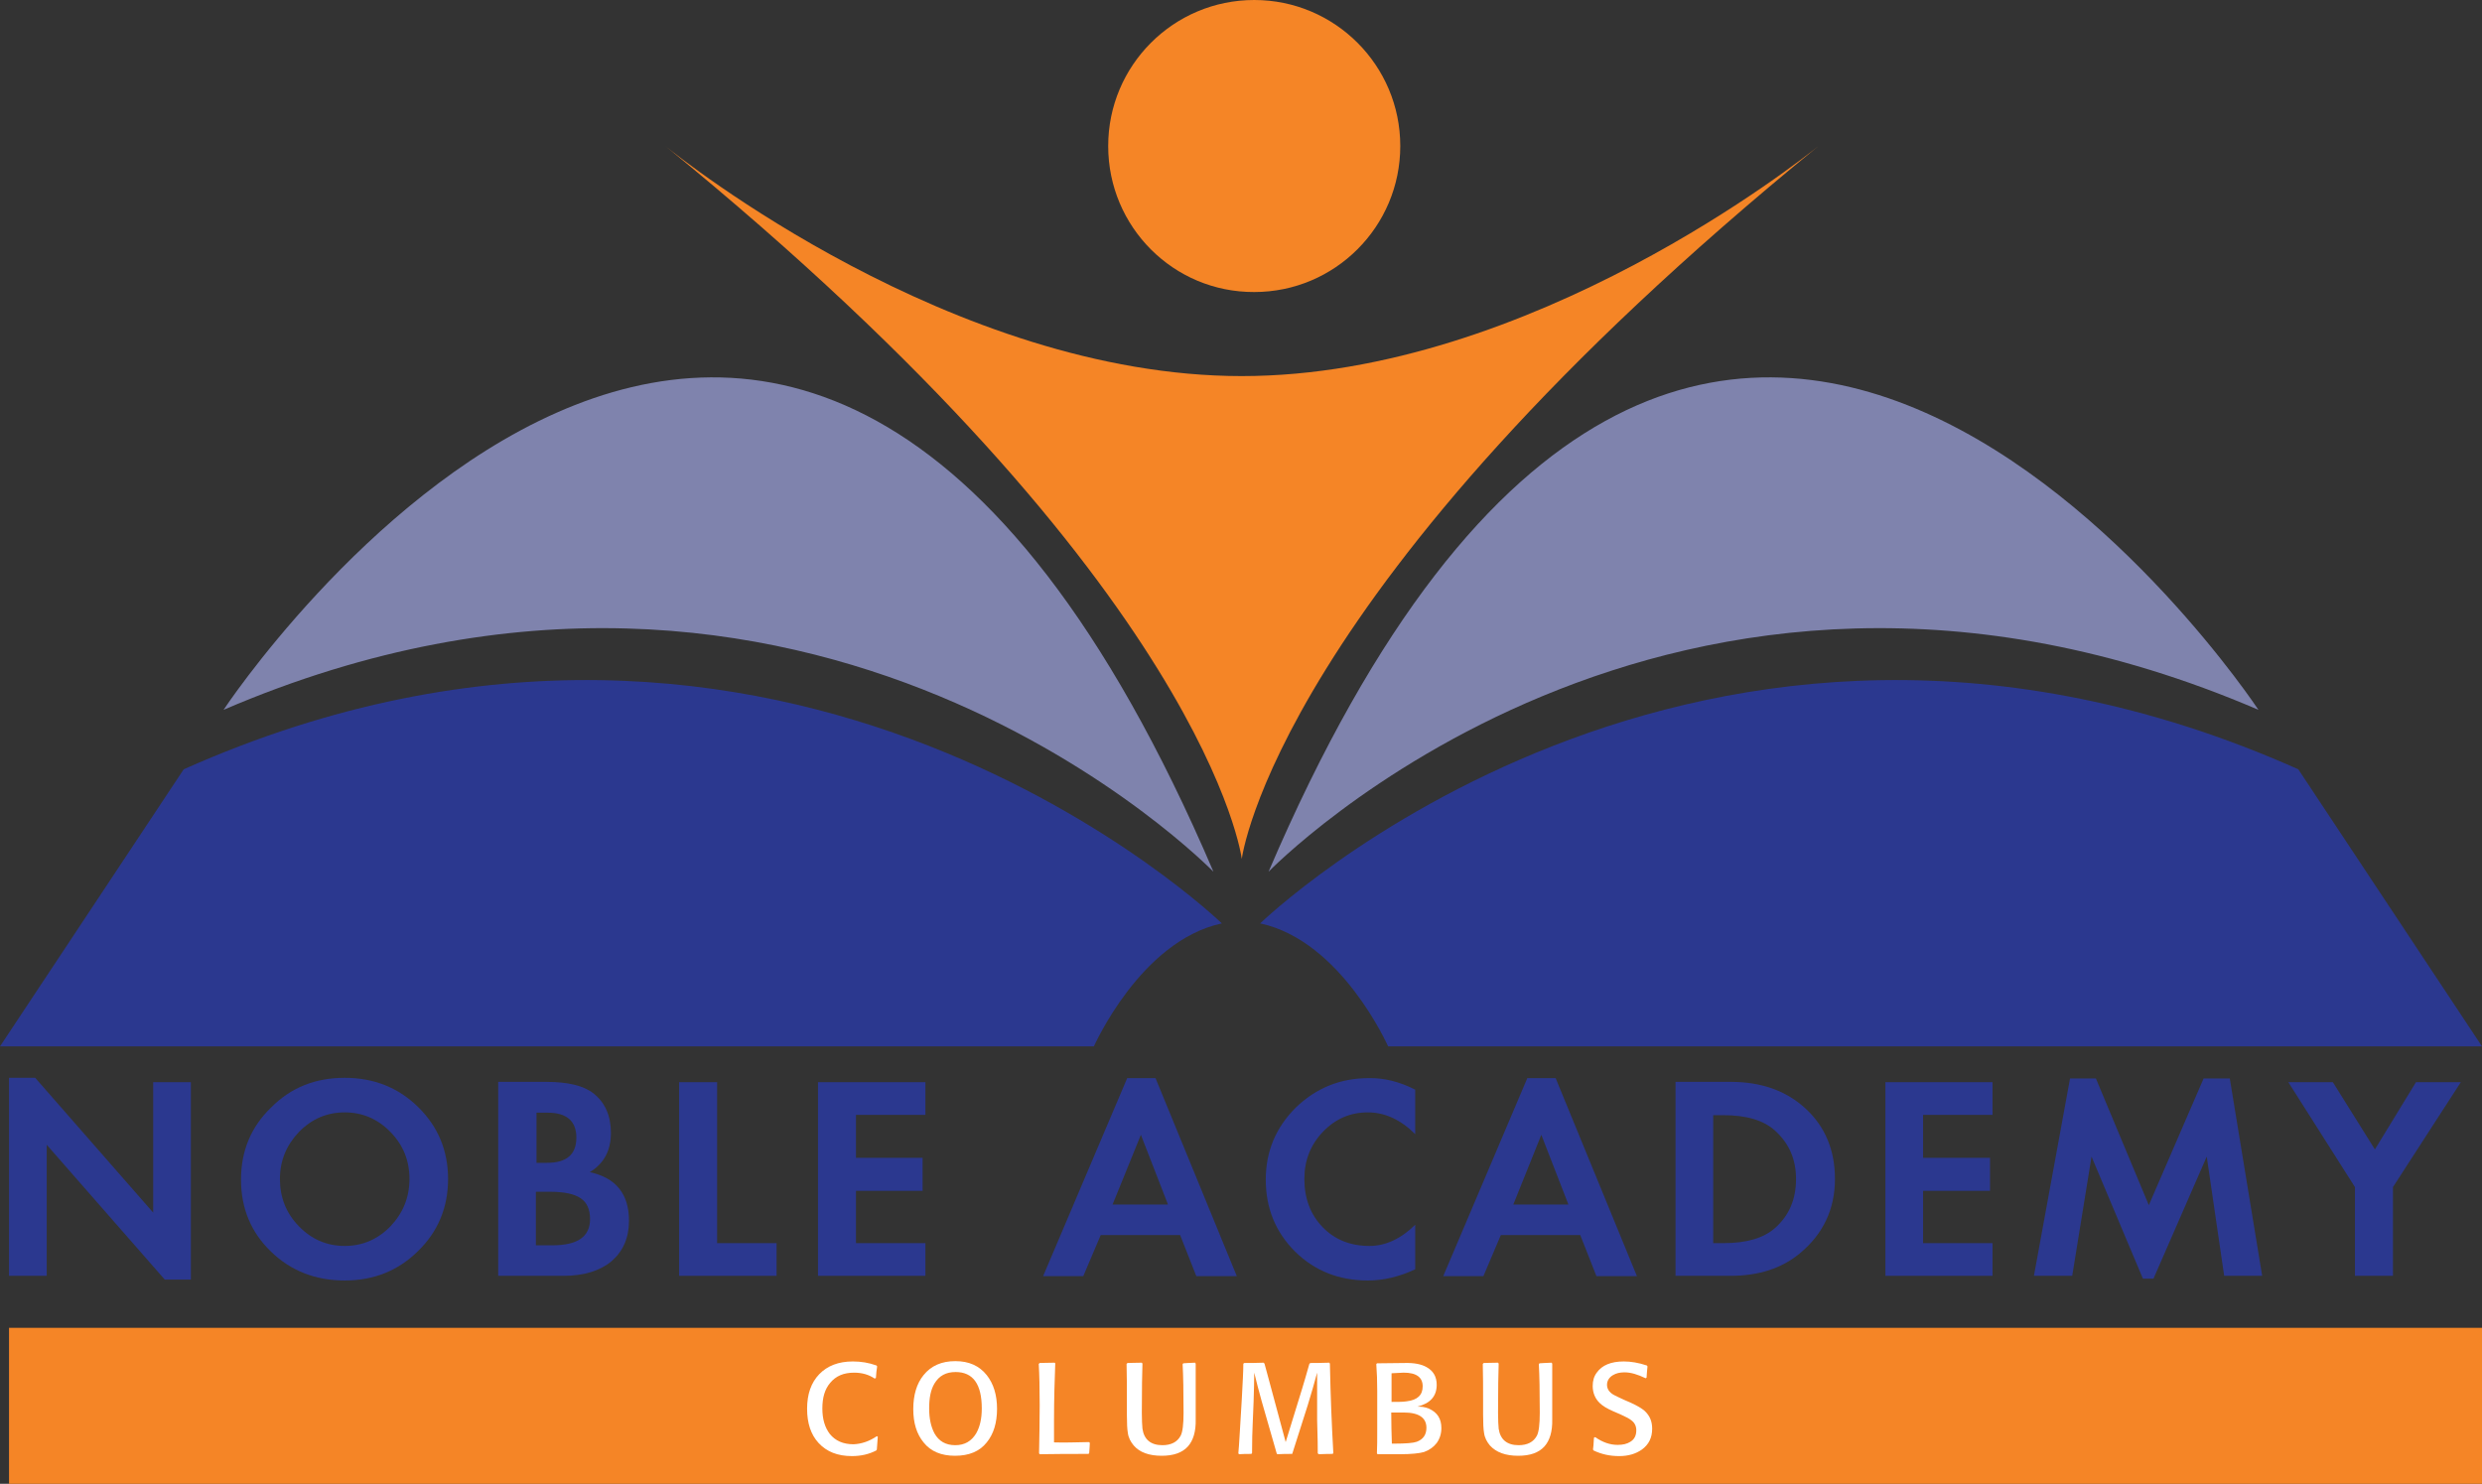 <?xml version="1.0" encoding="utf-8"?>
<!-- Generator: Adobe Illustrator 25.4.1, SVG Export Plug-In . SVG Version: 6.00 Build 0)  -->
<svg version="1.1" id="Layer_1" xmlns="http://www.w3.org/2000/svg" xmlns:xlink="http://www.w3.org/1999/xlink" x="0px" y="0px"
	 viewBox="0 0 797.1 476.6" style="enable-background:new 0 0 797.1 476.6;" xml:space="preserve">
<rect x="0" y="0" width="797.1" height="476.6" fill="#333333" stroke="none"/>
<style type="text/css">
	.st0{fill-rule:evenodd;clip-rule:evenodd;fill:#F58526;}
	.st1{fill:#F58526;}
	.st2{fill-rule:evenodd;clip-rule:evenodd;fill:#2B388F;}
	.st3{fill-rule:evenodd;clip-rule:evenodd;fill:#7F83AD;}
	.st4{fill:#FFFFFF;}
</style>
<g>
	<rect x="2.9" y="426.5" class="st0" width="794.2" height="50.1"/>
	<path class="st1" d="M355.9,46.9c0-25.9,21-46.9,46.9-46.9c25.9,0,46.9,21,46.9,46.9c0,25.9-21,46.9-46.9,46.9
		C376.9,93.9,355.9,72.9,355.9,46.9"/>
	<polygon class="st2" points="2.9,409.8 2.9,346.2 11.3,346.2 49.2,389.5 49.2,347.6 61.3,347.6 61.3,411 52.9,411 15,367.7 
		15,409.8 	"/>
	<path class="st2" d="M110.7,357.3c-5.7,0-10.6,2.1-14.7,6.3c-4,4.2-6.1,9.2-6.1,15.1c0,5.9,2,11,6.1,15.2c4.1,4.2,9,6.3,14.7,6.3
		c5.7,0,10.6-2.1,14.7-6.3c4-4.2,6.1-9.3,6.1-15.2c0-5.9-2-10.9-6.1-15.1C121.3,359.4,116.4,357.3,110.7,357.3 M110.7,346.2
		c9.3,0,17.2,3.1,23.6,9.4c6.4,6.3,9.6,14,9.6,23.1c0,9.1-3.2,16.9-9.7,23.2c-6.4,6.3-14.2,9.4-23.5,9.4c-9.4,0-17.3-3.1-23.7-9.3
		c-6.4-6.2-9.6-13.9-9.6-23.1s3.2-16.9,9.6-23.1C93.4,349.3,101.3,346.2,110.7,346.2"/>
	<path class="st2" d="M172.2,400h5.2c8.1,0,12.1-2.8,12.1-8.4c0-3.1-1-5.4-3-6.7c-2-1.4-5.3-2.1-9.8-2.1h-4.6V400z M172.2,373.5h3.5
		c6.3,0,9.4-2.7,9.4-8.1c0-5.3-3.1-8-9.2-8h-3.6V373.5z M160,409.8v-62.3h15.4c7,0,12,1.2,15.2,3.7c3.7,2.9,5.6,7.2,5.6,12.7
		c0,5.7-2.3,9.9-6.8,12.6c8.4,1.8,12.6,7,12.6,15.6c0,5.5-1.9,9.8-5.6,13c-3.7,3.1-8.9,4.7-15.4,4.7H160z"/>
	<polygon class="st2" points="230.3,347.6 230.3,399.3 249.4,399.3 249.4,409.8 218.1,409.8 218.1,347.6 	"/>
	<polygon class="st2" points="297.2,358.1 274.9,358.1 274.9,371.9 296.3,371.9 296.3,382.5 274.9,382.5 274.9,399.3 297.2,399.3 
		297.2,409.8 262.7,409.8 262.7,347.6 297.2,347.6 	"/>
	<path class="st2" d="M375.1,386.9l-8.7-22.4l-9.1,22.4H375.1z M379,396.7h-25.5l-5.6,13.2H335l27-63.6h9.1l26.1,63.6h-13L379,396.7
		z"/>
	<path class="st2" d="M454.5,350v14.3c-4.7-4.7-9.8-7-15.2-7c-5.7,0-10.5,2.1-14.5,6.3c-3.9,4.1-5.9,9.1-5.9,15.1
		c0,6.3,2,11.5,5.9,15.5c3.9,4,8.9,6,15,6c5.2,0,10.1-2.3,14.7-6.8v14.3c-5.1,2.4-10.2,3.6-15.2,3.6c-9.3,0-17.1-3.1-23.4-9.3
		c-6.3-6.3-9.4-14-9.4-23.1c0-9,3.2-16.7,9.6-23.1c6.5-6.3,14.3-9.5,23.5-9.5C444.4,346.2,449.4,347.4,454.5,350"/>
	<path class="st2" d="M503.7,386.9l-8.7-22.4l-9,22.4H503.7z M507.5,396.7h-25.5l-5.6,13.2h-12.9l27-63.6h9.1l26.1,63.6h-13
		L507.5,396.7z"/>
	<path class="st2" d="M550.2,399.3h3.3c7.4,0,12.9-1.6,16.6-4.9c4.5-4,6.7-9.2,6.7-15.7c0-6.3-2.2-11.4-6.7-15.5
		c-3.7-3.4-9.3-5-16.6-5h-3.3V399.3z M538.1,409.8v-62.3h17.8c9.8,0,17.9,2.9,24.1,8.7c6.2,5.8,9.3,13.3,9.3,22.5
		c0,9.7-3.8,17.7-11.3,23.9c-5.8,4.8-13.2,7.2-22.2,7.2H538.1z"/>
	<polygon class="st2" points="639.9,358.1 617.6,358.1 617.6,371.9 639.1,371.9 639.1,382.5 617.6,382.5 617.6,399.3 639.9,399.3 
		639.9,409.8 605.5,409.8 605.5,347.6 639.9,347.6 	"/>
	<polygon class="st2" points="653.2,409.8 664.8,346.4 673.1,346.4 690.1,387.1 707.7,346.4 716.1,346.4 726.5,409.8 714.3,409.8 
		708.7,371.5 691.6,410.7 688.2,410.7 671.7,371.5 665.5,409.8 	"/>
	<polygon class="st2" points="756.3,381.3 734.9,347.6 749.2,347.6 762.7,369.2 775.9,347.6 790.3,347.6 768.5,381.3 768.5,409.8 
		756.3,409.8 	"/>
	<path class="st3" d="M71.8,228c0,0,179.4-271.9,317.9,52C389.6,280,260.8,146.8,71.8,228"/>
	<path class="st2" d="M392.4,296.6c0,0-140.1-135.7-333.4-49.5l-59,89h351.3C351.3,336.2,366.2,302.2,392.4,296.6"/>
	<path class="st3" d="M725.3,228c0,0-179.4-271.9-317.9,52C407.4,280,536.3,146.8,725.3,228"/>
	<path class="st2" d="M404.7,296.6c0,0,140.1-135.7,333.4-49.5l59,89H445.8C445.8,336.2,430.9,302.2,404.7,296.6"/>
	<path class="st1" d="M398.8,120.8c92.9,0,180.7-70.3,185.1-73.8C409.5,189.1,398.8,275.9,398.8,275.9s-10.6-86.8-185-228.9
		C218.1,50.5,305.9,120.8,398.8,120.8"/>
	<g>
		<path class="st4" d="M281.6,461.3l0.3,0.2c-0.1,1.5-0.2,2.9-0.3,4.1l-0.2,0.3c-2.3,1.2-4.9,1.8-7.8,1.8c-4.6,0-8.1-1.4-10.7-4.2
			c-2.5-2.7-3.7-6.4-3.7-11c0-4.7,1.3-8.4,3.9-11.1c2.6-2.7,6.2-4.1,10.8-4.1c2.6,0,5.1,0.4,7.6,1.3l0.2,0.3
			c-0.2,1.1-0.3,2.3-0.4,3.7l-0.4,0.2c-1.9-1.3-4.1-1.9-6.6-1.9c-3.4,0-5.9,1.1-7.7,3.3c-1.7,2-2.5,4.7-2.5,8.2
			c0,3.4,0.8,6.1,2.4,8.2c1.8,2.2,4.3,3.3,7.6,3.3C276.7,463.8,279.3,462.9,281.6,461.3z"/>
		<path class="st4" d="M306.7,467.6c-4.4,0-7.8-1.4-10.1-4.3c-2.2-2.7-3.3-6.2-3.3-10.7c0-4.5,1.1-8.2,3.3-10.9
			c2.4-3,5.8-4.5,10.2-4.5c4.4,0,7.7,1.5,10.1,4.5c2.2,2.8,3.3,6.4,3.3,10.8c0,4.5-1.1,8.1-3.3,10.8
			C314.6,466.2,311.2,467.6,306.7,467.6z M306.8,464.2c3,0,5.2-1.3,6.7-3.8c1.2-2.1,1.8-4.7,1.8-8c0-7.8-2.8-11.7-8.4-11.7
			c-3.1,0-5.3,1.2-6.8,3.7c-1.2,2-1.7,4.6-1.7,8c0,3.3,0.6,5.9,1.7,8C301.5,462.9,303.7,464.2,306.8,464.2z"/>
		<path class="st4" d="M349.8,463.2l0.2,0.3c0,0.7-0.1,1.7-0.2,3.2l-0.2,0.3c-5.3,0-10.6,0-15.7,0.1l-0.2-0.3
			c0.1-5.6,0.2-10.8,0.2-15.5c0-5.3-0.1-9.7-0.3-13.2l0.3-0.3c0.9,0,2.5-0.1,4.8-0.1l0.2,0.2c-0.2,5.2-0.4,11.4-0.4,18.6
			c0,2,0,4.2,0,6.8C341.5,463.4,345.3,463.3,349.8,463.2z"/>
		<path class="st4" d="M383.8,437.7l0.2,0.3c0,3.7,0,6.4,0,8c0,1.7,0,3.7,0,6.2v3.7c0.1,3.9-0.8,6.8-2.5,8.7c-1.8,2-4.6,3-8.4,3
			c-4.1,0-7.1-1.1-9-3.3c-1-1.2-1.7-2.5-1.9-4.1c-0.2-1.1-0.3-3-0.3-5.8v-4.2c0-4.5,0-8.5-0.1-12.1l0.3-0.3c0.9,0,2.4-0.1,4.6-0.1
			l0.2,0.3c-0.1,2.9-0.2,8.1-0.2,15.8c0,2.3,0.1,4,0.2,5.1c0.5,3.5,2.7,5.3,6.4,5.3c2.8,0,4.8-1,5.9-3.1c0.6-1.2,0.9-3.6,0.9-7.3
			c0-6.8-0.1-12-0.3-15.6l0.2-0.3C380.7,437.8,382,437.8,383.8,437.7z"/>
		<path class="st4" d="M426.9,437.7l0.2,0.3c0.2,10.3,0.6,19.9,1.1,28.7L428,467c-0.8,0-2.3,0-4.5,0.1l-0.3-0.3
			c0-1.4,0-4.9-0.2-10.7v-4.4c0-1.5,0-5.1,0-10.8c-0.9,3.4-1.9,6.8-3,10.4L415,467c-1.6,0-3.2,0-4.8,0.1l-0.2-0.3
			c-0.1-0.4-0.3-1-0.6-2.1l-4.2-14.6c-0.9-3.2-1.7-6.3-2.4-9.2c0,2.6-0.1,5.6-0.2,9.2l-0.3,7.4c-0.1,2.1-0.2,5.2-0.2,9.2l-0.2,0.3
			c-1.5,0-2.8,0-4,0.1l-0.2-0.3l0.2-2.5c0.1-0.6,0.3-5.5,0.9-14.8c0.3-5.4,0.5-9.2,0.5-11.4l0.2-0.3c1.6,0,3.8,0,6.3-0.1l0.3,0.3
			c0.1,0.2,0.8,3.1,2.3,8.5l4.5,16.7l5.3-17.2c0.7-2.2,1.4-4.8,2.3-7.9l0.3-0.3C422,437.8,424.1,437.8,426.9,437.7z"/>
		<path class="st4" d="M449.7,467.1l-7.3,0l-0.2-0.3c0.1-2,0.1-4.5,0.1-7.6v-2c0-2.6,0-4,0-4.1v-6.2c0-3.3-0.1-6.2-0.3-8.7l0.2-0.3
			l8.8-0.1c3.2-0.1,5.5,0.4,7.1,1.3c2.2,1.2,3.3,3.1,3.3,5.7c0,3.7-2.1,6-6.2,7c0.8,0,1.3,0.1,1.7,0.1c0.7,0.1,1.4,0.3,2.1,0.6
			c2.6,1.2,3.9,3.2,3.9,6.2c0,1.8-0.5,3.4-1.5,4.8c-1,1.3-2.4,2.3-4.1,2.9C455.9,466.8,453.3,467.1,449.7,467.1z M446.9,441.1v9.2
			c2.1,0,3.8,0,4.9-0.2c3.4-0.4,5.1-2,5.1-4.8c0-2.9-2-4.4-6.1-4.4C449.4,441,448.1,441,446.9,441.1z M447.8,453.7h-1
			c0,3.6,0.1,6.9,0.2,10h0.8c3.7,0,6.1-0.2,7.2-0.6c2.1-0.8,3.1-2.3,3.1-4.5c0-3.2-2.4-4.9-7.3-4.9
			C450.2,453.7,449.2,453.7,447.8,453.7z"/>
		<path class="st4" d="M498.3,437.7l0.2,0.3c0,3.7,0,6.4,0,8c0,1.7,0,3.7,0,6.2v3.7c0.1,3.9-0.8,6.8-2.5,8.7c-1.8,2-4.6,3-8.4,3
			c-4.1,0-7.1-1.1-9.1-3.3c-1-1.2-1.7-2.5-1.9-4.1c-0.2-1.1-0.3-3-0.3-5.8v-4.2c0-4.5,0-8.5-0.1-12.1l0.3-0.3c0.9,0,2.4-0.1,4.6-0.1
			l0.2,0.3c-0.1,2.9-0.2,8.1-0.2,15.8c0,2.3,0.1,4,0.2,5.1c0.5,3.5,2.7,5.3,6.4,5.3c2.8,0,4.8-1,5.9-3.1c0.6-1.2,0.9-3.6,0.9-7.3
			c0-6.8-0.1-12-0.3-15.6l0.2-0.3C495.2,437.8,496.5,437.8,498.3,437.7z"/>
		<path class="st4" d="M521.5,449.6l2.1,0.9c2.2,1,3.7,1.9,4.6,2.7c1.6,1.5,2.4,3.3,2.4,5.7c0,2.9-1.1,5.1-3.3,6.7
			c-2,1.4-4.4,2.1-7.3,2.1c-3,0-5.7-0.6-8.2-1.8l-0.2-0.3c0.1-0.6,0.2-1.8,0.3-3.8l0.4-0.2c2.4,1.7,4.8,2.5,7.2,2.5
			c1.7,0,3-0.3,4.1-1c1.3-0.8,1.9-2,1.9-3.7c0-1.3-0.5-2.4-1.6-3.2c-0.6-0.5-1.7-1.1-3.5-1.9l-2.1-0.9c-2.1-0.9-3.6-1.8-4.5-2.7
			c-1.5-1.4-2.3-3.3-2.3-5.5c0-1.7,0.4-3.1,1.3-4.3c1.7-2.4,4.6-3.6,8.7-3.6c2.2,0,4.7,0.4,7.4,1.3l0.2,0.3c-0.1,0.8-0.2,2-0.3,3.6
			l-0.3,0.2c-2.5-1.2-4.7-1.9-6.8-1.9c-1.5,0-2.7,0.3-3.7,0.9c-1.2,0.7-1.9,1.8-1.9,3.1c0,1.3,0.7,2.4,2.1,3.2
			C518.7,448.3,519.8,448.8,521.5,449.6z"/>
	</g>
</g>
</svg>
